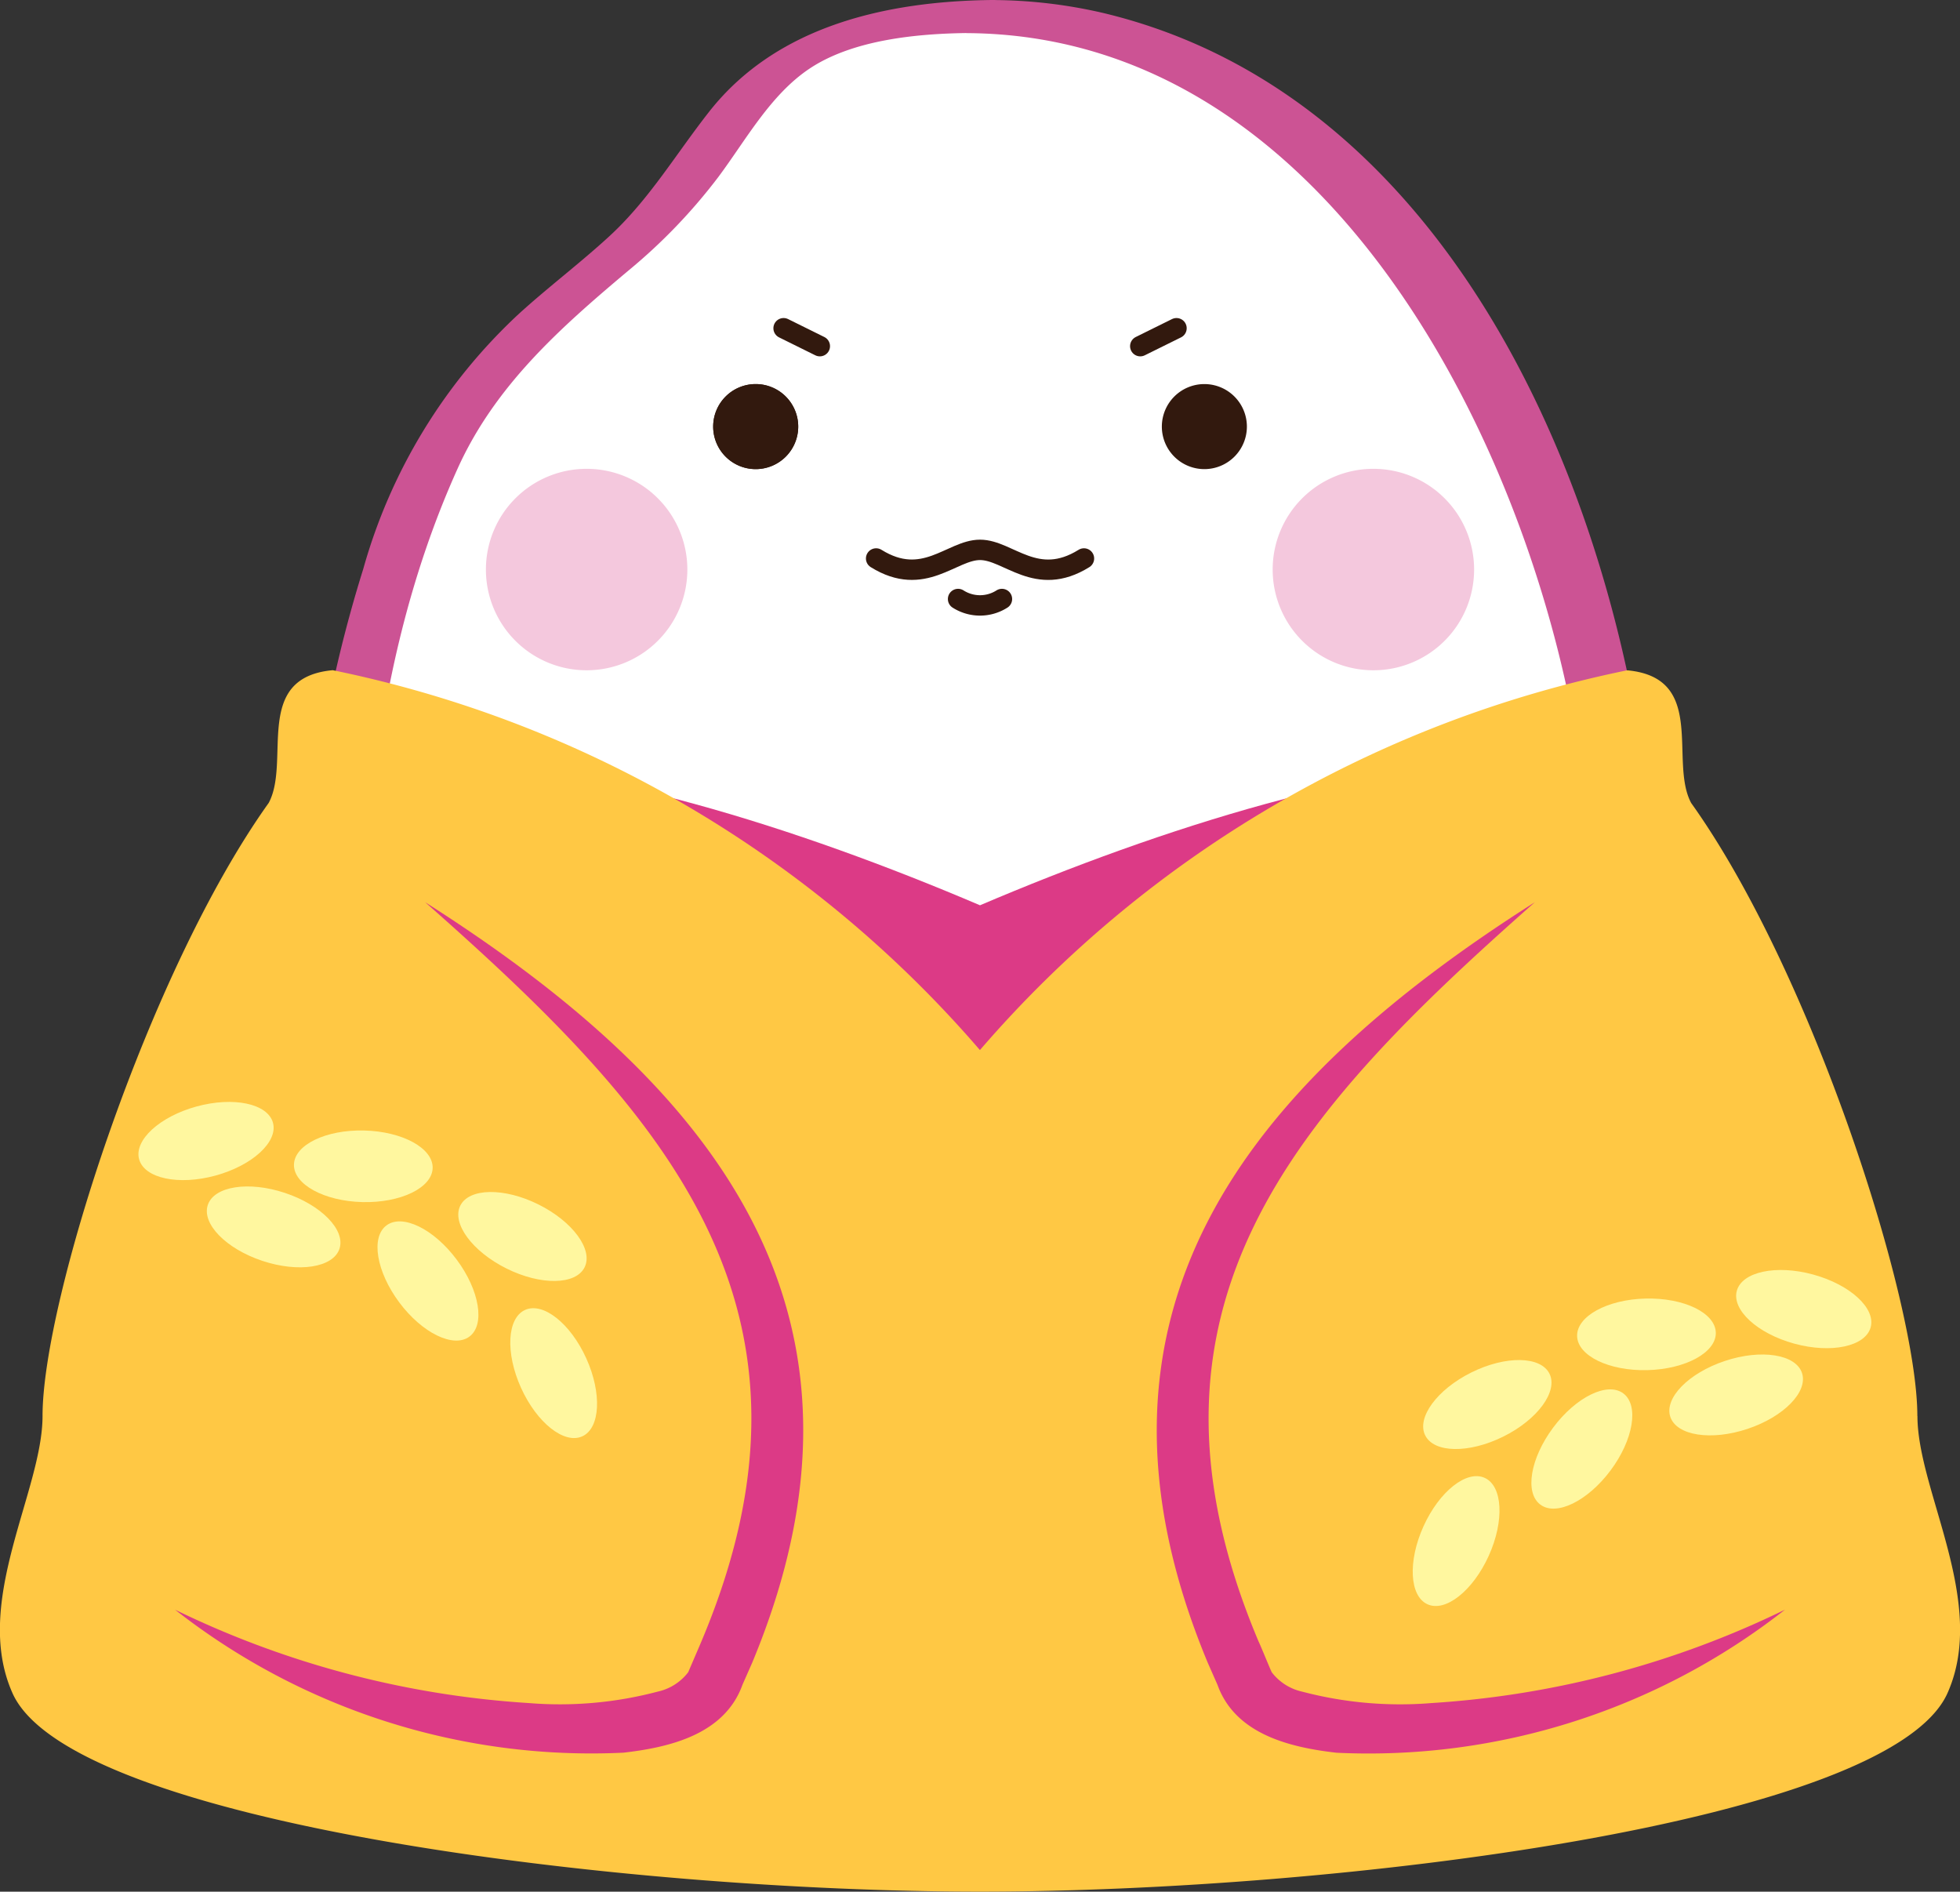 <svg xmlns="http://www.w3.org/2000/svg" width="90.995" height="87.814" viewBox="0 0 90.995 87.814">
  <rect x="0" y="0" width="90.995" height="87.814" fill="#333333" stroke="none"/>
  <g id="Group_3340" data-name="Group 3340" transform="translate(0 0)">
    <path id="Path_6587" data-name="Path 6587" d="M147.615,224.278a21.173,21.173,0,0,0-7.491,1.381c-3.767,1.417-4.927,5.679-8.564,9-3.207,2.928-7.72,5.608-10.139,12.079a61.959,61.959,0,0,0-3.854,21.612c0,14.394,2.1,26.064,9.382,33.2.462.453,3.073,3.241,1.321,5.99-1.456,2.286,6.688,2.5,8.455,1.351,1.348-.873,1.233-2.26,1.507-3.065.325-.958,4.435-1.194,9.383-1.194s9.059.236,9.385,1.194c.273.806.158,2.193,1.506,3.065,1.767,1.145,9.911.935,8.455-1.351-1.753-2.749.859-5.537,1.322-5.99,7.279-7.134,9.382-18.8,9.382-33.2,0-24.339-13.454-44.069-30.05-44.069" transform="translate(-102.118 -223.51)" fill="#fff"/>
    <path id="Path_6588" data-name="Path 6588" d="M148.283,223.569c-4.879.056-9.976,1.186-13.116,5.167-1.531,1.943-2.788,4.082-4.621,5.774-1.367,1.261-2.858,2.38-4.233,3.632a25.557,25.557,0,0,0-7.217,11.83,61.975,61.975,0,0,0-2.8,16.585c-.3,9.463.213,19.991,4.491,28.627a26.968,26.968,0,0,0,3.133,4.954c1.059,1.313,2.514,2.407,3.214,3.978a3.8,3.8,0,0,1,.209,2.916c-.217.565-.723,1.069-.5,1.715.367,1.063,2.106,1.333,3.034,1.471,2.639.4,6.992.546,8.864-1.784a4.513,4.513,0,0,0,.912-2.38c.026-.35.3-.385-.086-.157-.012.006.187-.036.086-.005a8.38,8.38,0,0,1,1.44-.224,66.526,66.526,0,0,1,8.377-.194c1.268.025,2.542.057,3.8.19.571.06,1.882.054,2.339.512.378.379.334,1.4.544,1.893a3.224,3.224,0,0,0,1.661,1.711c2.51,1.11,6.468.873,8.965-.132.893-.361,2.137-1.078,1.8-2.22-.318-1.084-.863-1.707-.6-2.921a5.666,5.666,0,0,1,1.29-2.428,47.119,47.119,0,0,0,3.46-4.116,29.568,29.568,0,0,0,2.734-5.125,48.2,48.2,0,0,0,3.186-13.506,90.659,90.659,0,0,0,.384-15.7c-1.048-15.511-8.675-35.383-25.539-39.449a22.99,22.99,0,0,0-5.217-.612c-.555,0-1.586.2-1.868.757s.24.774.751.779c16.12.117,25.343,17.763,28.032,31.488a69.038,69.038,0,0,1,1.143,14.608,79.66,79.66,0,0,1-1.372,14.227,35.6,35.6,0,0,1-4.116,11.355,25.324,25.324,0,0,1-3.587,4.616,7.507,7.507,0,0,0-2.1,3.481,4.184,4.184,0,0,0,.278,2.717c.036.075.48.754.414.887-.3.6-3.024.38-3.565.352-1.454-.078-2.877-.26-3.419-1.827-.2-.575-.139-1.333-.539-1.819a2.846,2.846,0,0,0-1.492-.706,27.634,27.634,0,0,0-6.253-.546c-2.64-.051-5.292-.044-7.927.142a11.07,11.07,0,0,0-4.826,1.046c-1.358.809-.7,2.77-1.962,3.477-.847.477-5.991.679-6.246-.756-.042-.239.235-.536.324-.717a3.973,3.973,0,0,0,.416-1.395,4.84,4.84,0,0,0-.547-2.668A17.383,17.383,0,0,0,127.1,299.7c-5.52-6.367-7.139-15.227-7.731-23.38-.75-10.31-.217-21.414,4.1-30.988,1.744-3.87,4.777-6.55,7.956-9.22a25.861,25.861,0,0,0,4.155-4.329c1.279-1.713,2.411-3.809,4.226-5.024,2.016-1.35,5.011-1.63,7.366-1.657.559-.006,1.583-.191,1.868-.757s-.237-.785-.751-.779" transform="translate(-102.229 -223.569)" fill="#cc5394"/>
    <path id="Path_6589" data-name="Path 6589" d="M124.133,248.343a4.676,4.676,0,1,1,4.676,4.676,4.675,4.675,0,0,1-4.676-4.676" transform="translate(-101.574 -221.904)" fill="#f4c8dd"/>
    <path id="Path_6590" data-name="Path 6590" d="M167.218,248.343a4.676,4.676,0,1,0-4.676,4.676,4.675,4.675,0,0,0,4.676-4.676" transform="translate(-98.781 -221.904)" fill="#f4c8dd"/>
    <path id="Path_6591" data-name="Path 6591" d="M148.176,299.469c18.264,0,36.172-2.919,37.3-6.806s-11.209-36.491-11.209-36.491c-7.828,0-17.652,3.125-26.092,6.721-8.439-3.6-18.263-6.721-26.091-6.721,0,0-12.336,32.6-11.208,36.491s19.037,6.806,37.3,6.806" transform="translate(-102.678 -220.869)" fill="#dc3a86"/>
    <path id="Path_6592" data-name="Path 6592" d="M192.315,286.926c0-5.348-4.889-20.609-10.5-28.46-1.042-1.938.759-5.818-2.971-6.161a53.918,53.918,0,0,0-30.05,17.629A53.915,53.915,0,0,0,118.747,252.3c-3.731.343-1.931,4.223-2.972,6.161-5.608,7.851-10.5,23.112-10.5,28.46,0,3.489-3.28,8.639-1.395,12.865C106.571,305.817,132.195,309,148.8,309s42.225-3.187,44.914-9.214c1.885-4.226-1.395-9.376-1.395-12.865" transform="translate(-103.3 -221.189)" fill="#ffc844"/>
    <path id="Path_6593" data-name="Path 6593" d="M110.8,295.087c9.752,6.241,23.349,6.946,24.985,3.435,9.715-20.833-7.071-30.868-13.369-36.271" transform="translate(-102.678 -220.366)" fill="#ffc844"/>
    <path id="Path_6594" data-name="Path 6594" d="M110.8,295.087a43.74,43.74,0,0,0,16.432,4.337,17.776,17.776,0,0,0,5.991-.534,2.43,2.43,0,0,0,1.407-.9c.121-.285.486-1.129.612-1.429,6.543-15.511-1.716-24.512-12.826-34.314,13.376,8.5,21.953,19.035,15.185,35.3l-.453,1.027c-.838,2.337-3.452,2.915-5.527,3.153a31.32,31.32,0,0,1-20.821-6.642" transform="translate(-102.678 -220.366)" fill="#dc3a86"/>
    <path id="Path_6595" data-name="Path 6595" d="M181.97,295.087c-9.752,6.241-23.348,6.946-24.986,3.435-9.714-20.833,7.071-30.868,13.369-36.271" transform="translate(-99.099 -220.366)" fill="#ffc844"/>
    <path id="Path_6596" data-name="Path 6596" d="M182.064,295.087a31.326,31.326,0,0,1-20.821,6.643c-2.072-.238-4.69-.818-5.528-3.153l-.453-1.028c-6.771-16.265,1.823-26.812,15.185-35.3-11.121,9.816-19.364,18.8-12.825,34.315.138.288.479,1.146.611,1.428a2.438,2.438,0,0,0,1.407.9,17.845,17.845,0,0,0,5.993.533,43.721,43.721,0,0,0,16.43-4.337" transform="translate(-99.192 -220.366)" fill="#dc3a86"/>
    <path id="Path_6597" data-name="Path 6597" d="M133.878,242.008a1.974,1.974,0,1,1,1.974,1.974,1.973,1.973,0,0,1-1.974-1.974" transform="translate(-100.768 -222.205)" fill="#32190e"/>
    <path id="Path_6598" data-name="Path 6598" d="M133.878,242.008a1.974,1.974,0,1,1,1.974,1.974,1.974,1.974,0,0,1-1.974-1.974" transform="translate(-100.768 -222.205)" fill="#32190e"/>
    <path id="Path_6599" data-name="Path 6599" d="M157.062,242.008a1.974,1.974,0,1,0-1.974,1.974,1.974,1.974,0,0,0,1.974-1.974" transform="translate(-99.174 -222.205)" fill="#32190e"/>
    <line id="Line_192" data-name="Line 192" y1="0.832" x2="1.682" transform="translate(52.938 15.237)" fill="none" stroke="#32190e" stroke-linecap="round" stroke-linejoin="round" stroke-width="0.947"/>
    <line id="Line_193" data-name="Line 193" x1="1.682" y1="0.832" transform="translate(36.379 15.237)" fill="none" stroke="#32190e" stroke-linecap="round" stroke-linejoin="round" stroke-width="0.947"/>
    <path id="Path_6600" data-name="Path 6600" d="M150.513,247.541c-2.213,1.377-3.5-.4-4.825-.4s-2.612,1.774-4.824.4" transform="translate(-100.189 -221.616)" fill="none" stroke="#32190e" stroke-linecap="round" stroke-linejoin="round" stroke-width="0.947"/>
    <path id="Path_6601" data-name="Path 6601" d="M115.481,271.775c.241.886-.953,1.984-2.668,2.453s-3.3.131-3.546-.755.953-1.984,2.669-2.453,3.3-.131,3.545.755" transform="translate(-102.808 -219.657)" fill="#fff79f"/>
    <path id="Path_6602" data-name="Path 6602" d="M122.342,273.774c-.022.919-1.482,1.627-3.26,1.583s-3.2-.822-3.179-1.74,1.481-1.626,3.261-1.583,3.2.823,3.178,1.74" transform="translate(-102.256 -219.555)" fill="#fff79f"/>
    <path id="Path_6603" data-name="Path 6603" d="M128.812,278.167c-.407.822-2.03.849-3.624.056s-2.554-2.1-2.146-2.919,2.031-.849,3.625-.057,2.554,2.1,2.145,2.92" transform="translate(-101.672 -219.337)" fill="#fff79f"/>
    <path id="Path_6604" data-name="Path 6604" d="M118.325,277.326c-.29.872-1.893,1.122-3.581.56s-2.821-1.723-2.532-2.594,1.894-1.122,3.582-.56,2.821,1.723,2.531,2.594" transform="translate(-102.565 -219.356)" fill="#fff79f"/>
    <path id="Path_6605" data-name="Path 6605" d="M123.753,281.278c-.735.55-2.195-.16-3.258-1.586s-1.331-3.026-.593-3.575,2.194.16,3.258,1.587,1.33,3.026.593,3.574" transform="translate(-101.959 -219.233)" fill="#fff79f"/>
    <path id="Path_6606" data-name="Path 6606" d="M128.521,285.6c-.837.38-2.109-.628-2.843-2.249s-.65-3.241.188-3.619,2.107.627,2.841,2.249.65,3.241-.186,3.619" transform="translate(-101.488 -218.924)" fill="#fff79f"/>
    <path id="Path_6607" data-name="Path 6607" d="M177.769,278.98c-.241.886.953,1.984,2.668,2.453s3.3.131,3.546-.755-.953-1.984-2.669-2.453-3.3-.131-3.545.755" transform="translate(-97.136 -219.06)" fill="#fff79f"/>
    <path id="Path_6608" data-name="Path 6608" d="M170.919,280.979c.022.919,1.482,1.627,3.26,1.583s3.2-.822,3.179-1.74-1.481-1.626-3.261-1.583-3.2.823-3.178,1.74" transform="translate(-97.7 -218.959)" fill="#fff79f"/>
    <path id="Path_6609" data-name="Path 6609" d="M164.413,285.371c.407.824,2.03.849,3.624.059s2.554-2.1,2.146-2.921-2.031-.849-3.625-.058-2.554,2.1-2.145,2.921" transform="translate(-98.247 -218.741)" fill="#fff79f"/>
    <path id="Path_6610" data-name="Path 6610" d="M174.918,284.531c.291.872,1.893,1.122,3.582.56s2.82-1.723,2.532-2.594-1.895-1.122-3.582-.56-2.822,1.724-2.532,2.594" transform="translate(-97.372 -218.76)" fill="#fff79f"/>
    <path id="Path_6611" data-name="Path 6611" d="M169.375,288.482c.735.55,2.194-.16,3.258-1.586s1.33-3.026.593-3.577-2.194.161-3.258,1.589-1.33,3.026-.593,3.574" transform="translate(-97.862 -218.636)" fill="#fff79f"/>
    <path id="Path_6612" data-name="Path 6612" d="M164.557,292.8c.837.38,2.109-.628,2.843-2.249s.65-3.241-.188-3.619-2.107.627-2.841,2.249-.65,3.241.186,3.619" transform="translate(-98.284 -218.328)" fill="#fff79f"/>
    <path id="Path_6613" data-name="Path 6613" d="M144.378,249.249a1.894,1.894,0,0,0,2.036,0" transform="translate(-99.898 -221.442)" fill="none" stroke="#32190e" stroke-linecap="round" stroke-linejoin="round" stroke-width="0.947"/>
  </g>
</svg>
